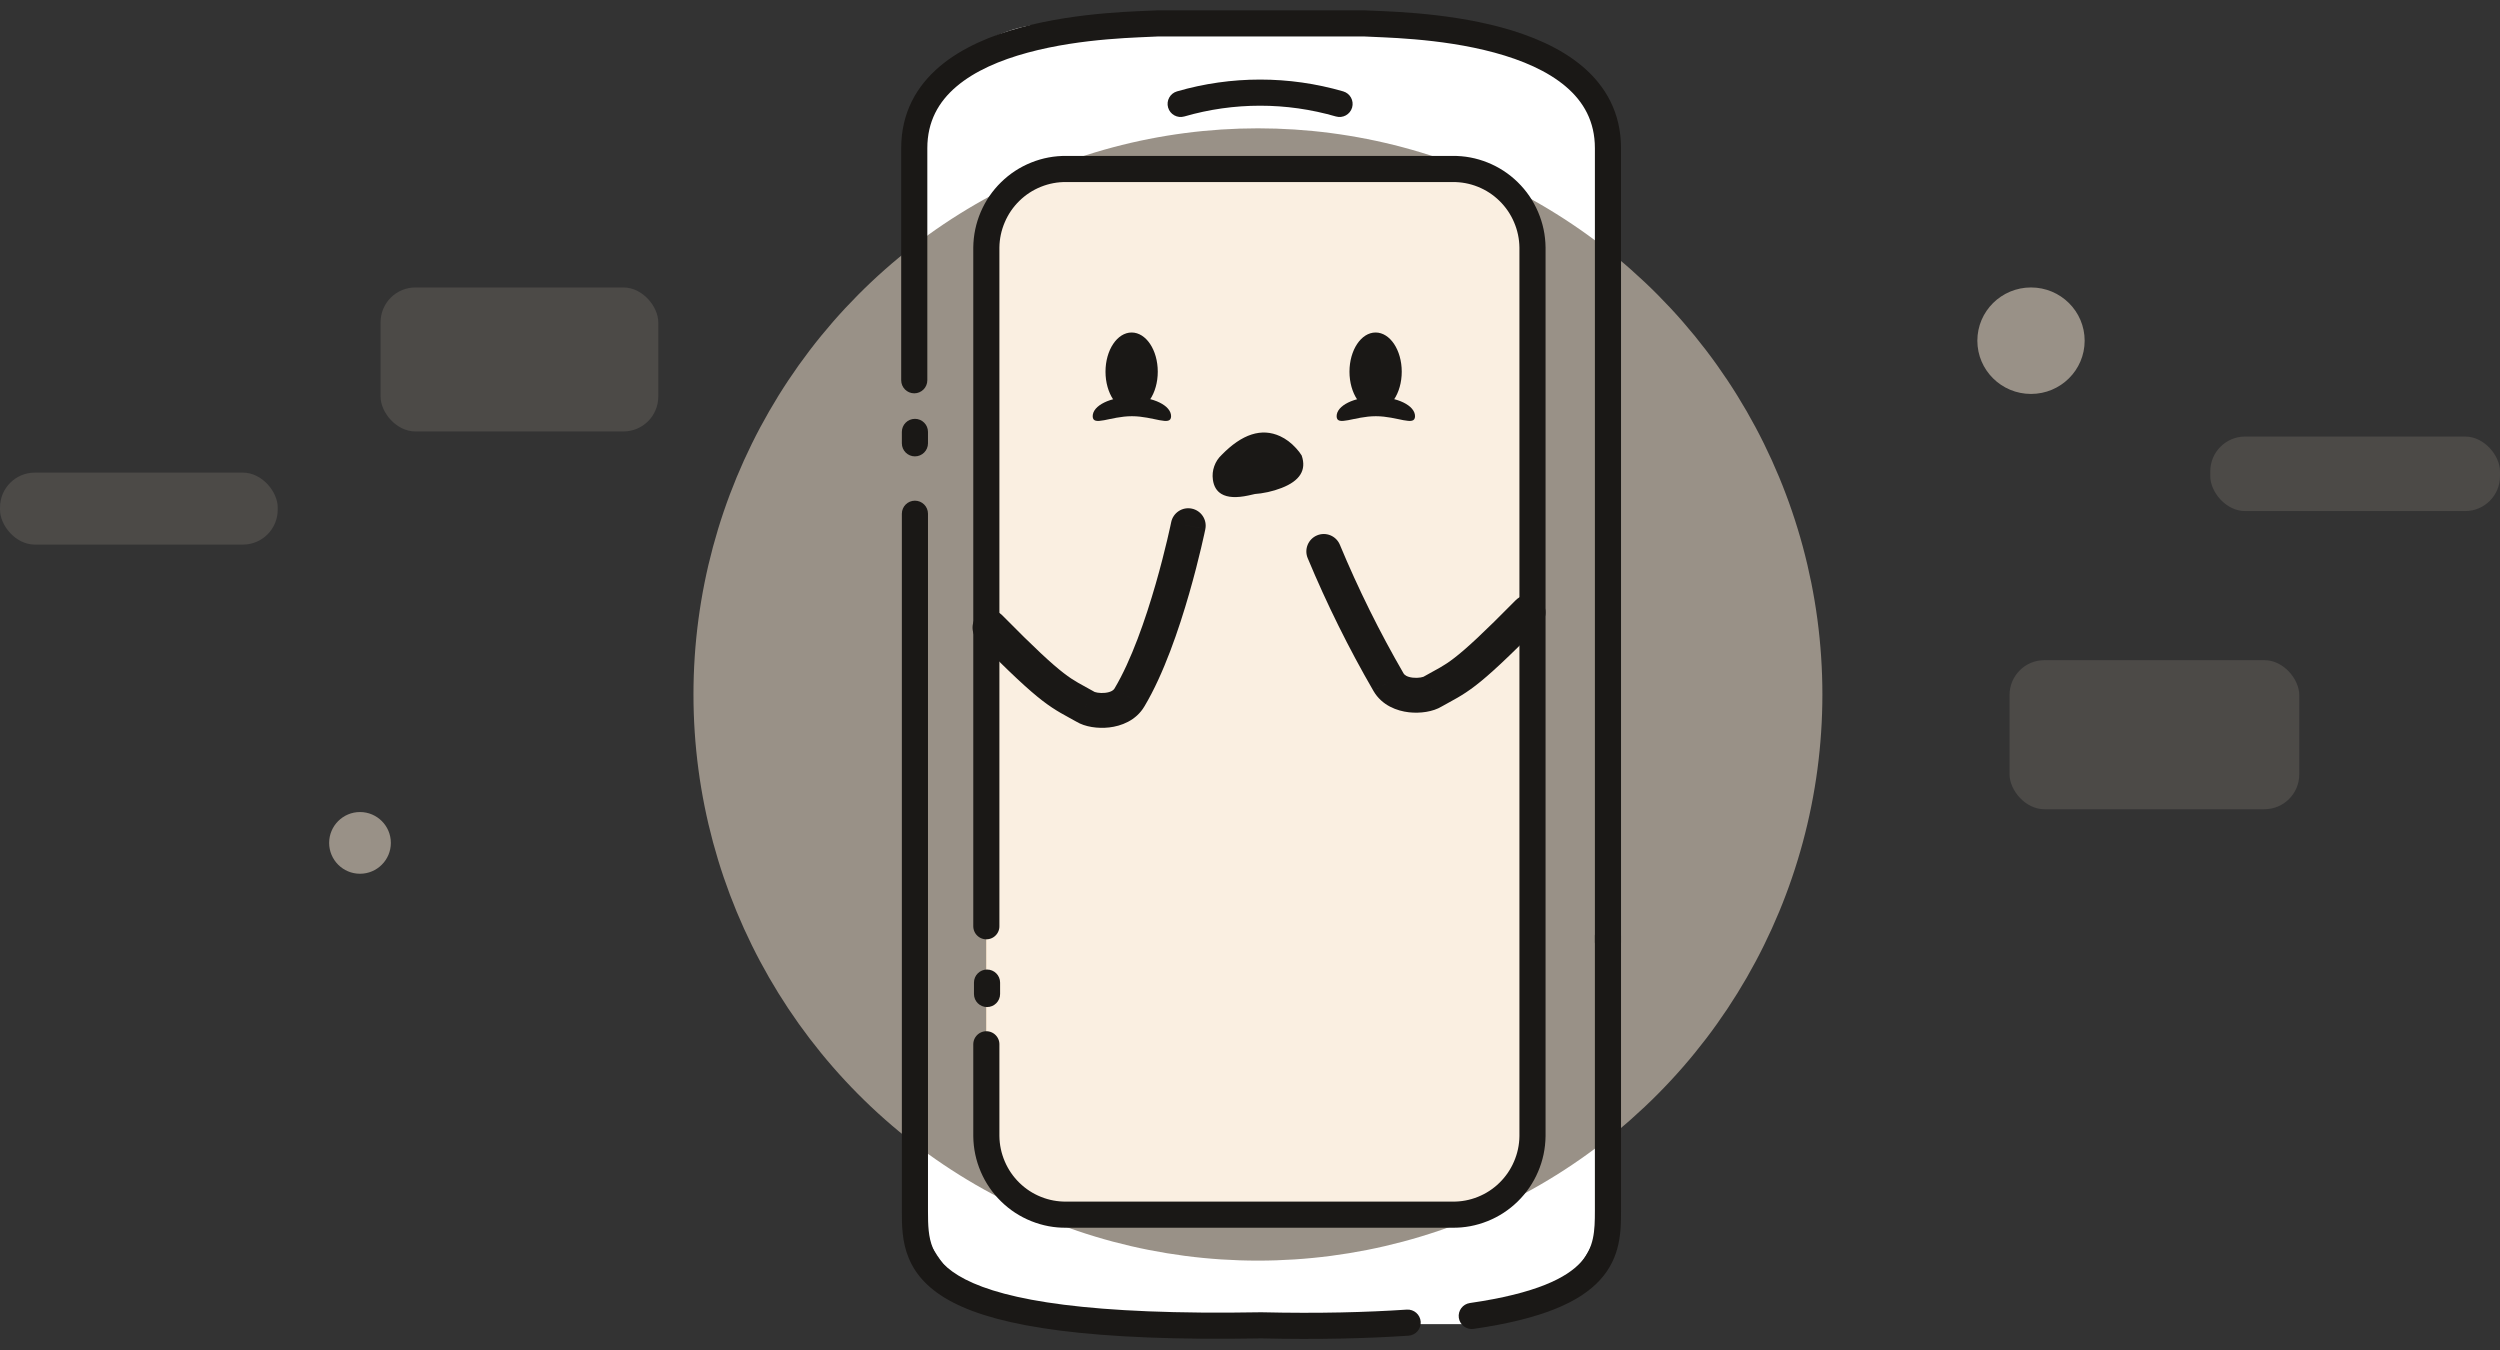 <svg xmlns="http://www.w3.org/2000/svg" xmlns:xlink="http://www.w3.org/1999/xlink" fill="none" version="1.1" width="287" height="155" viewBox="0 0 287 155"><rect x="0" y="0" width="287" height="155" fill="#333333" stroke="none"/><defs><clipPath id="master_svg0_750_17672"><rect x="78" y="0" width="132" height="155" rx="0"/></clipPath></defs><g style="mix-blend-mode:passthrough"><g style="mix-blend-mode:passthrough" clip-path="url(#master_svg0_750_17672)"><g style="mix-blend-mode:passthrough"><rect x="104.803" y="2.689" width="79.595" height="149.319" rx="16.242" fill="#FFFFFF" fill-opacity="1"/></g><g style="mix-blend-mode:passthrough"><path d="M183.443,108.18C183.443,108.815,183.958,109.331,184.594,109.331C185.23,109.331,185.745,108.815,185.745,108.18C185.745,108.18,183.443,108.18,183.443,108.18C183.443,108.18,183.443,108.18,183.443,108.18ZM156.694,2.689C156.694,2.689,156.769,1.541,156.769,1.541C156.769,1.541,156.732,1.538,156.732,1.538C156.732,1.538,156.694,1.538,156.694,1.538C156.694,1.538,156.694,2.689,156.694,2.689C156.694,2.689,156.694,2.689,156.694,2.689ZM132.857,2.689C132.857,2.689,132.857,1.538,132.857,1.538C132.857,1.538,132.819,1.538,132.819,1.538C132.819,1.538,132.781,1.541,132.781,1.541C132.781,1.541,132.857,2.689,132.857,2.689C132.857,2.689,132.857,2.689,132.857,2.689ZM103.806,43.654C103.806,44.289,104.321,44.805,104.957,44.805C105.593,44.805,106.108,44.289,106.108,43.654C106.108,43.654,103.806,43.654,103.806,43.654C103.806,43.654,103.806,43.654,103.806,43.654ZM185.745,108.18C185.745,108.18,185.745,17.012,185.745,17.012C185.745,17.012,183.443,17.012,183.443,17.012C183.443,17.012,183.443,108.18,183.443,108.18C183.443,108.18,185.745,108.18,185.745,108.18C185.745,108.18,185.745,108.18,185.745,108.18ZM185.745,17.012C185.745,13.068,184.038,10.101,181.477,7.92C178.953,5.771,175.612,4.391,172.267,3.484C165.588,1.674,158.44,1.65,156.769,1.541C156.769,1.541,156.619,3.838,156.619,3.838C158.474,3.96,165.276,3.975,171.665,5.706C174.854,6.571,177.827,7.837,179.984,9.673C182.103,11.477,183.443,13.832,183.443,17.012C183.443,17.012,185.745,17.012,185.745,17.012C185.745,17.012,185.745,17.012,185.745,17.012ZM156.694,1.538C156.694,1.538,132.857,1.538,132.857,1.538C132.857,1.538,132.857,3.841,132.857,3.841C132.857,3.841,156.694,3.841,156.694,3.841C156.694,3.841,156.694,1.538,156.694,1.538C156.694,1.538,156.694,1.538,156.694,1.538ZM132.781,1.541C131.111,1.65,123.963,1.674,117.284,3.484C113.939,4.391,110.598,5.771,108.074,7.92C105.513,10.101,103.806,13.068,103.806,17.012C103.806,17.012,106.108,17.012,106.108,17.012C106.108,13.832,107.448,11.477,109.567,9.673C111.724,7.837,114.696,6.571,117.886,5.706C124.275,3.975,131.077,3.96,132.932,3.838C132.932,3.838,132.781,1.541,132.781,1.541C132.781,1.541,132.781,1.541,132.781,1.541ZM103.806,17.012C103.806,17.012,103.806,43.654,103.806,43.654C103.806,43.654,106.108,43.654,106.108,43.654C106.108,43.654,106.108,17.012,106.108,17.012C106.108,17.012,103.806,17.012,103.806,17.012C103.806,17.012,103.806,17.012,103.806,17.012Z" fill="#EEF8F6" fill-opacity="1"/></g><g style="mix-blend-mode:passthrough"><ellipse cx="144.41" cy="79.726" rx="64.8" ry="64.994" fill="#999187" fill-opacity="1"/></g><g style="mix-blend-mode:passthrough"></g><g style="mix-blend-mode:passthrough"><path d="M113.232,119.885C113.232,119.885,113.232,130.434,113.232,130.434C113.247,131.633,113.497,132.816,113.968,133.918C114.438,135.019,115.12,136.016,115.974,136.853C116.828,137.689,117.838,138.349,118.945,138.793C120.053,139.238,121.237,139.459,122.43,139.444C122.43,139.444,166.732,139.444,166.732,139.444C167.925,139.459,169.109,139.238,170.217,138.793C171.325,138.349,172.335,137.689,173.189,136.853C174.043,136.016,174.725,135.019,175.195,133.918C175.665,132.816,175.915,131.633,175.93,130.434C175.93,130.434,175.93,28.409,175.93,28.409C175.915,27.211,175.665,26.027,175.195,24.926C174.725,23.825,174.043,22.827,173.189,21.991C172.335,21.154,171.325,20.495,170.217,20.05C169.109,19.606,167.925,19.385,166.732,19.4C166.732,19.4,122.43,19.4,122.43,19.4C121.237,19.385,120.053,19.606,118.945,20.05C117.838,20.495,116.828,21.154,115.974,21.991C115.12,22.827,114.438,23.825,113.968,24.926C113.497,26.027,113.247,27.211,113.232,28.409C113.232,28.409,113.232,106.334,113.232,106.334" fill="#E8C495" fill-opacity="1"/><path d="M112.081,106.334L112.081,28.409Q112.107,26.352,112.909,24.474Q113.711,22.596,115.168,21.168Q116.626,19.741,118.517,18.982Q120.408,18.223,122.445,18.249L166.732,18.249Q168.754,18.223,170.646,18.982Q172.536,19.741,173.994,21.168Q175.451,22.596,176.254,24.474Q177.056,26.352,177.081,28.395L177.081,130.434Q177.056,132.491,176.254,134.37Q175.452,136.247,173.995,137.675Q172.534,139.105,170.645,139.862Q168.755,140.621,166.718,140.595L122.43,140.595Q120.407,140.621,118.516,139.861Q116.628,139.104,115.169,137.676Q113.711,136.247,112.909,134.37Q112.107,132.491,112.081,130.448L112.081,119.885Q112.081,119.828,112.087,119.772Q112.092,119.716,112.103,119.66Q112.114,119.605,112.131,119.551Q112.147,119.497,112.169,119.444Q112.19,119.393,112.217,119.343Q112.244,119.293,112.275,119.246Q112.307,119.199,112.343,119.155Q112.378,119.111,112.418,119.071Q112.458,119.031,112.502,118.996Q112.546,118.96,112.593,118.928Q112.64,118.897,112.69,118.87Q112.74,118.844,112.792,118.822Q112.844,118.8,112.898,118.784Q112.952,118.767,113.008,118.756Q113.063,118.745,113.12,118.74Q113.176,118.734,113.232,118.734Q113.289,118.734,113.345,118.74Q113.402,118.745,113.457,118.756Q113.512,118.767,113.567,118.784Q113.621,118.8,113.673,118.822Q113.725,118.844,113.775,118.87Q113.825,118.897,113.872,118.928Q113.919,118.96,113.963,118.996Q114.006,119.031,114.046,119.071Q114.086,119.111,114.122,119.155Q114.158,119.199,114.19,119.246Q114.221,119.293,114.248,119.343Q114.274,119.393,114.296,119.444Q114.318,119.497,114.334,119.551Q114.35,119.605,114.362,119.66Q114.373,119.716,114.378,119.772Q114.384,119.828,114.384,119.885L114.384,130.42Q114.403,132.006,115.026,133.466Q115.649,134.922,116.779,136.03Q117.911,137.138,119.375,137.725Q120.838,138.313,122.43,138.293L166.747,138.293Q168.324,138.313,169.789,137.724Q171.251,137.138,172.383,136.031Q173.514,134.922,174.136,133.466Q174.759,132.007,174.779,130.434L174.779,28.424Q174.759,26.837,174.136,25.378Q173.514,23.92,172.383,22.813Q171.253,21.707,169.788,21.119Q168.324,20.531,166.732,20.551L122.415,20.551Q120.839,20.531,119.374,21.119Q117.909,21.707,116.779,22.813Q115.649,23.92,115.026,25.378Q114.403,26.837,114.384,28.409L114.384,106.334Q114.384,106.39,114.378,106.447Q114.373,106.503,114.362,106.558Q114.35,106.614,114.334,106.668Q114.318,106.722,114.296,106.774Q114.274,106.827,114.248,106.876Q114.221,106.926,114.19,106.973Q114.158,107.02,114.122,107.064Q114.086,107.108,114.046,107.148Q114.006,107.188,113.963,107.224Q113.919,107.26,113.872,107.291Q113.825,107.322,113.775,107.349Q113.725,107.376,113.673,107.397Q113.621,107.419,113.567,107.435Q113.512,107.452,113.457,107.463Q113.402,107.474,113.345,107.479Q113.289,107.485,113.232,107.485Q113.176,107.485,113.12,107.479Q113.063,107.474,113.008,107.463Q112.952,107.452,112.898,107.435Q112.844,107.419,112.792,107.397Q112.74,107.376,112.69,107.349Q112.64,107.322,112.593,107.291Q112.546,107.26,112.502,107.224Q112.458,107.188,112.418,107.148Q112.378,107.108,112.343,107.064Q112.307,107.02,112.275,106.973Q112.244,106.926,112.217,106.876Q112.19,106.827,112.169,106.774Q112.147,106.722,112.131,106.668Q112.114,106.614,112.103,106.558Q112.092,106.503,112.087,106.447Q112.081,106.39,112.081,106.334Z" fill="#EEF8F6" fill-opacity="1"/></g><g style="mix-blend-mode:passthrough"><path d="M161.676,152.989C162.31,152.946,162.79,152.398,162.748,151.763C162.705,151.129,162.156,150.649,161.522,150.691C161.522,150.691,161.676,152.989,161.676,152.989C161.676,152.989,161.676,152.989,161.676,152.989ZM144.813,152.148C144.813,152.148,144.84,150.997,144.84,150.997C144.84,150.997,144.817,150.997,144.817,150.997C144.817,150.997,144.793,150.997,144.793,150.997C144.793,150.997,144.813,152.148,144.813,152.148C144.813,152.148,144.813,152.148,144.813,152.148ZM106.184,58.978C106.184,58.342,105.669,57.826,105.033,57.826C104.397,57.826,103.882,58.342,103.882,58.978C103.882,58.978,106.184,58.978,106.184,58.978C106.184,58.978,106.184,58.978,106.184,58.978ZM161.522,150.691C156.959,150.997,151.399,151.15,144.84,150.997C144.84,150.997,144.786,153.299,144.786,153.299C151.411,153.454,157.041,153.299,161.676,152.989C161.676,152.989,161.522,150.691,161.522,150.691C161.522,150.691,161.522,150.691,161.522,150.691ZM144.793,150.997C125.051,151.344,115.374,149.612,110.648,147.178C108.344,145.993,107.288,144.676,106.763,143.395C106.215,142.059,106.184,140.637,106.184,139.058C106.184,139.058,103.882,139.058,103.882,139.058C103.882,140.598,103.89,142.458,104.633,144.269C105.399,146.136,106.886,147.832,109.594,149.225C114.888,151.951,125.102,153.646,144.833,153.299C144.833,153.299,144.793,150.997,144.793,150.997C144.793,150.997,144.793,150.997,144.793,150.997ZM106.184,139.058C106.184,139.058,106.184,58.978,106.184,58.978C106.184,58.978,103.882,58.978,103.882,58.978C103.882,58.978,103.882,139.058,103.882,139.058C103.882,139.058,106.184,139.058,106.184,139.058C106.184,139.058,106.184,139.058,106.184,139.058Z" fill="#C29F72" fill-opacity="1"/></g><g style="mix-blend-mode:passthrough"><path d="M168.793,149.932C168.163,150.023,167.727,150.606,167.818,151.236C167.908,151.865,168.492,152.302,169.121,152.211C169.121,152.211,168.793,149.932,168.793,149.932C168.793,149.932,168.793,149.932,168.793,149.932ZM185.744,107.412C185.744,106.776,185.229,106.261,184.593,106.261C183.957,106.261,183.442,106.776,183.442,107.412C183.442,107.412,185.744,107.412,185.744,107.412C185.744,107.412,185.744,107.412,185.744,107.412ZM169.121,152.211C176.929,151.085,181.179,149.17,183.432,146.697C185.736,144.17,185.744,141.274,185.744,138.982C185.744,138.982,183.442,138.982,183.442,138.982C183.442,141.31,183.374,143.343,181.73,145.146C180.036,147.006,176.468,148.825,168.793,149.932C168.793,149.932,169.121,152.211,169.121,152.211C169.121,152.211,169.121,152.211,169.121,152.211ZM185.744,138.982C185.744,138.982,185.744,107.412,185.744,107.412C185.744,107.412,183.442,107.412,183.442,107.412C183.442,107.412,183.442,138.982,183.442,138.982C183.442,138.982,185.744,138.982,185.744,138.982C185.744,138.982,185.744,138.982,185.744,138.982Z" fill="#C29F72" fill-opacity="1"/></g><g style="mix-blend-mode:passthrough"><path d="M135.219,10.825C134.608,11.002,134.256,11.64,134.433,12.251C134.61,12.862,135.249,13.213,135.86,13.036C135.86,13.036,135.219,10.825,135.219,10.825C135.219,10.825,135.219,10.825,135.219,10.825ZM153.461,13.036C154.071,13.213,154.71,12.862,154.887,12.251C155.064,11.64,154.712,11.002,154.102,10.825C154.102,10.825,153.461,13.036,153.461,13.036C153.461,13.036,153.461,13.036,153.461,13.036ZM135.86,13.036C141.609,11.369,147.711,11.369,153.461,13.036C153.461,13.036,154.102,10.825,154.102,10.825C147.933,9.036,141.387,9.036,135.219,10.825C135.219,10.825,135.86,13.036,135.86,13.036C135.86,13.036,135.86,13.036,135.86,13.036Z" fill="#FFFFFF" fill-opacity="1"/></g><g style="mix-blend-mode:passthrough"><path d="M114.462,112.802C114.462,112.166,113.946,111.651,113.311,111.651C112.675,111.651,112.159,112.166,112.159,112.802C112.159,112.802,114.462,112.802,114.462,112.802C114.462,112.802,114.462,112.802,114.462,112.802ZM112.159,114.111C112.159,114.747,112.675,115.262,113.311,115.262C113.946,115.262,114.462,114.747,114.462,114.111C114.462,114.111,112.159,114.111,112.159,114.111C112.159,114.111,112.159,114.111,112.159,114.111ZM112.159,112.802C112.159,112.802,112.159,114.111,112.159,114.111C112.159,114.111,114.462,114.111,114.462,114.111C114.462,114.111,114.462,112.802,114.462,112.802C114.462,112.802,112.159,112.802,112.159,112.802C112.159,112.802,112.159,112.802,112.159,112.802Z" fill="#EEF8F6" fill-opacity="1"/></g><g style="mix-blend-mode:passthrough"><path d="M106.184,49.583C106.184,48.947,105.669,48.432,105.033,48.432C104.397,48.432,103.882,48.947,103.882,49.583C103.882,49.583,106.184,49.583,106.184,49.583C106.184,49.583,106.184,49.583,106.184,49.583ZM103.882,50.892C103.882,51.528,104.397,52.043,105.033,52.043C105.669,52.043,106.184,51.528,106.184,50.892C106.184,50.892,103.882,50.892,103.882,50.892C103.882,50.892,103.882,50.892,103.882,50.892ZM103.882,49.583C103.882,49.583,103.882,50.892,103.882,50.892C103.882,50.892,106.184,50.892,106.184,50.892C106.184,50.892,106.184,49.583,106.184,49.583C106.184,49.583,103.882,49.583,103.882,49.583C103.882,49.583,103.882,49.583,103.882,49.583Z" fill="#C29F72" fill-opacity="1"/></g><g style="mix-blend-mode:passthrough"><path d="M183.094,108.18C183.094,109.008,183.765,109.68,184.594,109.68C185.422,109.68,186.094,109.008,186.094,108.18C186.094,108.18,183.094,108.18,183.094,108.18C183.094,108.18,183.094,108.18,183.094,108.18ZM156.694,2.689C156.694,2.689,156.792,1.193,156.792,1.193C156.792,1.193,156.743,1.189,156.743,1.189C156.743,1.189,156.694,1.189,156.694,1.189C156.694,1.189,156.694,2.689,156.694,2.689C156.694,2.689,156.694,2.689,156.694,2.689ZM132.857,2.689C132.857,2.689,132.857,1.189,132.857,1.189C132.857,1.189,132.808,1.189,132.808,1.189C132.808,1.189,132.759,1.193,132.759,1.193C132.759,1.193,132.857,2.689,132.857,2.689C132.857,2.689,132.857,2.689,132.857,2.689ZM103.457,43.654C103.457,44.482,104.129,45.154,104.957,45.154C105.785,45.154,106.457,44.482,106.457,43.654C106.457,43.654,103.457,43.654,103.457,43.654C103.457,43.654,103.457,43.654,103.457,43.654ZM186.094,108.18C186.094,108.18,186.094,17.012,186.094,17.012C186.094,17.012,183.094,17.012,183.094,17.012C183.094,17.012,183.094,108.18,183.094,108.18C183.094,108.18,186.094,108.18,186.094,108.18C186.094,108.18,186.094,108.18,186.094,108.18ZM186.094,17.012C186.094,12.953,184.331,9.892,181.703,7.654C179.124,5.459,175.727,4.06,172.358,3.147C165.636,1.325,158.435,1.3,156.792,1.193C156.792,1.193,156.596,4.186,156.596,4.186C158.479,4.31,165.228,4.323,171.574,6.043C174.74,6.901,177.657,8.15,179.758,9.939C181.81,11.686,183.094,13.948,183.094,17.012C183.094,17.012,186.094,17.012,186.094,17.012C186.094,17.012,186.094,17.012,186.094,17.012ZM156.694,1.189C156.694,1.189,132.857,1.189,132.857,1.189C132.857,1.189,132.857,4.189,132.857,4.189C132.857,4.189,156.694,4.189,156.694,4.189C156.694,4.189,156.694,1.189,156.694,1.189C156.694,1.189,156.694,1.189,156.694,1.189ZM132.759,1.193C131.116,1.3,123.915,1.325,117.192,3.147C113.824,4.06,110.427,5.459,107.848,7.654C105.22,9.892,103.457,12.953,103.457,17.012C103.457,17.012,106.457,17.012,106.457,17.012C106.457,13.948,107.741,11.686,109.793,9.939C111.894,8.15,114.811,6.901,117.977,6.043C124.323,4.323,131.071,4.31,132.955,4.186C132.955,4.186,132.759,1.193,132.759,1.193C132.759,1.193,132.759,1.193,132.759,1.193ZM103.457,17.012C103.457,17.012,103.457,43.654,103.457,43.654C103.457,43.654,106.457,43.654,106.457,43.654C106.457,43.654,106.457,17.012,106.457,17.012C106.457,17.012,103.457,17.012,103.457,17.012C103.457,17.012,103.457,17.012,103.457,17.012Z" fill="#1A1816" fill-opacity="1"/></g><g style="mix-blend-mode:passthrough"></g><g style="mix-blend-mode:passthrough"><path d="M113.232,119.885C113.232,119.885,113.232,130.434,113.232,130.434C113.247,131.633,113.497,132.816,113.968,133.918C114.438,135.019,115.12,136.016,115.974,136.853C116.828,137.689,117.838,138.349,118.945,138.793C120.053,139.238,121.237,139.459,122.43,139.444C122.43,139.444,166.732,139.444,166.732,139.444C167.925,139.459,169.109,139.238,170.217,138.793C171.325,138.349,172.335,137.689,173.189,136.853C174.043,136.016,174.725,135.019,175.195,133.918C175.665,132.816,175.915,131.633,175.93,130.434C175.93,130.434,175.93,28.409,175.93,28.409C175.915,27.211,175.665,26.027,175.195,24.926C174.725,23.825,174.043,22.827,173.189,21.991C172.335,21.154,171.325,20.495,170.217,20.05C169.109,19.606,167.925,19.385,166.732,19.4C166.732,19.4,122.43,19.4,122.43,19.4C121.237,19.385,120.053,19.606,118.945,20.05C117.838,20.495,116.828,21.154,115.974,21.991C115.12,22.827,114.438,23.825,113.968,24.926C113.497,26.027,113.247,27.211,113.232,28.409C113.232,28.409,113.232,106.334,113.232,106.334" fill="#FAEFE1" fill-opacity="1"/><path d="M111.732,106.334L111.732,28.409Q111.759,26.278,112.588,24.337Q113.418,22.395,114.924,20.919Q116.431,19.443,118.387,18.658Q120.343,17.873,122.449,17.9L166.732,17.9Q168.82,17.873,170.776,18.658Q172.731,19.443,174.238,20.919Q175.745,22.395,176.574,24.337Q177.403,26.278,177.43,28.39L177.43,130.434Q177.404,132.565,176.574,134.507Q175.745,136.448,174.239,137.924Q172.728,139.403,170.775,140.185Q168.821,140.97,166.713,140.944L122.43,140.944Q120.342,140.97,118.386,140.185Q116.434,139.402,114.925,137.925Q113.417,136.448,112.588,134.507Q111.759,132.564,111.733,130.453L111.732,119.885Q111.732,119.811,111.74,119.738Q111.747,119.665,111.761,119.592Q111.776,119.52,111.797,119.45Q111.818,119.38,111.847,119.311Q111.875,119.243,111.91,119.178Q111.944,119.113,111.985,119.052Q112.026,118.991,112.073,118.934Q112.12,118.877,112.172,118.825Q112.224,118.773,112.281,118.726Q112.338,118.679,112.399,118.638Q112.46,118.597,112.525,118.563Q112.59,118.528,112.658,118.5Q112.726,118.471,112.797,118.45Q112.868,118.429,112.94,118.414Q113.012,118.4,113.085,118.393Q113.159,118.385,113.232,118.385Q113.306,118.385,113.379,118.393Q113.453,118.4,113.525,118.414Q113.597,118.429,113.668,118.45Q113.738,118.471,113.806,118.5Q113.875,118.528,113.94,118.563Q114.005,118.597,114.066,118.638Q114.127,118.679,114.184,118.726Q114.241,118.773,114.293,118.825Q114.345,118.877,114.392,118.934Q114.439,118.991,114.48,119.052Q114.521,119.113,114.555,119.178Q114.59,119.243,114.618,119.311Q114.646,119.379,114.668,119.45Q114.689,119.52,114.704,119.592Q114.718,119.665,114.725,119.738Q114.732,119.811,114.732,119.885L114.732,130.415Q114.751,131.933,115.347,133.329Q115.942,134.722,117.023,135.781Q118.105,136.84,119.505,137.401Q120.904,137.963,122.43,137.944L166.751,137.944Q168.259,137.963,169.659,137.401Q171.057,136.84,172.139,135.782Q173.22,134.722,173.815,133.329Q174.411,131.933,174.43,130.434L174.43,28.428Q174.411,26.91,173.815,25.515Q173.22,24.121,172.139,23.062Q171.059,22.004,169.658,21.442Q168.259,20.881,166.732,20.9L122.411,20.9Q120.904,20.881,119.504,21.442Q118.104,22.004,117.023,23.062Q115.942,24.121,115.347,25.515Q114.751,26.91,114.732,28.409L114.732,106.334Q114.732,106.407,114.725,106.481Q114.718,106.554,114.704,106.626Q114.689,106.699,114.668,106.769Q114.646,106.84,114.618,106.908Q114.59,106.976,114.555,107.041Q114.521,107.106,114.48,107.167Q114.439,107.228,114.392,107.285Q114.345,107.342,114.293,107.394Q114.241,107.447,114.184,107.493Q114.127,107.54,114.066,107.581Q114.005,107.622,113.94,107.657Q113.875,107.691,113.806,107.72Q113.738,107.748,113.668,107.769Q113.597,107.791,113.525,107.805Q113.453,107.819,113.379,107.827Q113.306,107.834,113.232,107.834Q113.159,107.834,113.085,107.827Q113.012,107.819,112.94,107.805Q112.868,107.791,112.797,107.769Q112.726,107.748,112.658,107.72Q112.59,107.691,112.525,107.657Q112.46,107.622,112.399,107.581Q112.338,107.54,112.281,107.493Q112.224,107.447,112.172,107.394Q112.12,107.342,112.073,107.285Q112.026,107.228,111.985,107.167Q111.944,107.106,111.91,107.041Q111.875,106.976,111.847,106.908Q111.818,106.84,111.797,106.769Q111.776,106.699,111.761,106.626Q111.747,106.554,111.74,106.481Q111.732,106.407,111.732,106.334Z" fill="#1A1816" fill-opacity="1"/></g><g style="mix-blend-mode:passthrough"><path d="M161.699,153.337C162.526,153.281,163.151,152.566,163.096,151.74C163.04,150.913,162.325,150.288,161.499,150.343C161.499,150.343,161.699,153.337,161.699,153.337C161.699,153.337,161.699,153.337,161.699,153.337ZM144.813,152.148C144.813,152.148,144.848,150.649,144.848,150.649C144.848,150.649,144.818,150.648,144.818,150.648C144.818,150.648,144.787,150.648,144.787,150.648C144.787,150.648,144.813,152.148,144.813,152.148C144.813,152.148,144.813,152.148,144.813,152.148ZM106.533,58.978C106.533,58.149,105.862,57.478,105.033,57.478C104.205,57.478,103.533,58.149,103.533,58.978C103.533,58.978,106.533,58.978,106.533,58.978C106.533,58.978,106.533,58.978,106.533,58.978ZM161.499,150.343C156.947,150.648,151.397,150.802,144.848,150.649C144.848,150.649,144.778,153.648,144.778,153.648C151.413,153.803,157.053,153.648,161.699,153.337C161.699,153.337,161.499,150.343,161.499,150.343C161.499,150.343,161.499,150.343,161.499,150.343ZM144.787,150.648C125.043,150.995,115.448,149.257,110.807,146.868C108.565,145.714,107.574,144.454,107.086,143.263C106.567,141.999,106.533,140.643,106.533,139.058C106.533,139.058,103.533,139.058,103.533,139.058C103.533,140.592,103.537,142.518,104.31,144.401C105.112,146.357,106.665,148.11,109.434,149.536C114.815,152.306,125.11,153.994,144.84,153.648C144.84,153.648,144.787,150.648,144.787,150.648C144.787,150.648,144.787,150.648,144.787,150.648ZM106.533,139.058C106.533,139.058,106.533,58.978,106.533,58.978C106.533,58.978,103.533,58.978,103.533,58.978C103.533,58.978,103.533,139.058,103.533,139.058C103.533,139.058,106.533,139.058,106.533,139.058C106.533,139.058,106.533,139.058,106.533,139.058Z" fill="#1A1816" fill-opacity="1"/></g><g style="mix-blend-mode:passthrough"><path d="M168.743,149.587C167.923,149.705,167.354,150.466,167.472,151.286C167.591,152.106,168.351,152.674,169.171,152.556C169.171,152.556,168.743,149.587,168.743,149.587C168.743,149.587,168.743,149.587,168.743,149.587ZM186.093,107.412C186.093,106.584,185.422,105.912,184.593,105.912C183.765,105.912,183.093,106.584,183.093,107.412C183.093,107.412,186.093,107.412,186.093,107.412C186.093,107.412,186.093,107.412,186.093,107.412ZM169.171,152.556C176.999,151.427,181.352,149.497,183.69,146.932C186.093,144.295,186.093,141.269,186.093,138.982C186.093,138.982,183.093,138.982,183.093,138.982C183.093,141.316,183.016,143.218,181.472,144.912C179.863,146.678,176.398,148.483,168.743,149.587C168.743,149.587,169.171,152.556,169.171,152.556C169.171,152.556,169.171,152.556,169.171,152.556ZM186.093,138.982C186.093,138.982,186.093,107.412,186.093,107.412C186.093,107.412,183.093,107.412,183.093,107.412C183.093,107.412,183.093,138.982,183.093,138.982C183.093,138.982,186.093,138.982,186.093,138.982C186.093,138.982,186.093,138.982,186.093,138.982Z" fill="#1A1816" fill-opacity="1"/></g><g style="mix-blend-mode:passthrough"><path d="M135.121,10.49C134.326,10.72,133.868,11.552,134.098,12.348C134.329,13.144,135.161,13.602,135.957,13.371C135.957,13.371,135.121,10.49,135.121,10.49C135.121,10.49,135.121,10.49,135.121,10.49ZM153.363,13.371C154.159,13.602,154.991,13.144,155.222,12.348C155.452,11.552,154.994,10.72,154.199,10.49C154.199,10.49,153.363,13.371,153.363,13.371C153.363,13.371,153.363,13.371,153.363,13.371ZM135.957,13.371C141.643,11.723,147.677,11.723,153.363,13.371C153.363,13.371,154.199,10.49,154.199,10.49C147.967,8.683,141.353,8.683,135.121,10.49C135.121,10.49,135.957,13.371,135.957,13.371C135.957,13.371,135.957,13.371,135.957,13.371Z" fill="#1A1816" fill-opacity="1"/></g><g style="mix-blend-mode:passthrough"><path d="M114.811,112.802C114.811,111.973,114.139,111.302,113.311,111.302C112.482,111.302,111.811,111.973,111.811,112.802C111.811,112.802,114.811,112.802,114.811,112.802C114.811,112.802,114.811,112.802,114.811,112.802ZM111.811,114.111C111.811,114.939,112.482,115.611,113.311,115.611C114.139,115.611,114.811,114.939,114.811,114.111C114.811,114.111,111.811,114.111,111.811,114.111C111.811,114.111,111.811,114.111,111.811,114.111ZM111.811,112.802C111.811,112.802,111.811,114.111,111.811,114.111C111.811,114.111,114.811,114.111,114.811,114.111C114.811,114.111,114.811,112.802,114.811,112.802C114.811,112.802,111.811,112.802,111.811,112.802C111.811,112.802,111.811,112.802,111.811,112.802Z" fill="#1A1816" fill-opacity="1"/></g><g style="mix-blend-mode:passthrough"><path d="M138.371,60.747C138.592,59.665,137.894,58.609,136.811,58.388C135.729,58.167,134.673,58.866,134.452,59.948C134.452,59.948,138.371,60.747,138.371,60.747C138.371,60.747,138.371,60.747,138.371,60.747ZM129.667,80.06C129.667,80.06,127.95,79.034,127.95,79.034C127.95,79.034,127.943,79.045,127.943,79.045C127.943,79.045,127.937,79.055,127.937,79.055C127.937,79.055,129.667,80.06,129.667,80.06C129.667,80.06,129.667,80.06,129.667,80.06ZM124.608,81.138C124.608,81.138,125.66,79.437,125.66,79.437C125.66,79.437,125.63,79.418,125.63,79.418C125.63,79.418,125.599,79.4,125.599,79.4C125.599,79.4,124.608,81.138,124.608,81.138C124.608,81.138,124.608,81.138,124.608,81.138ZM115.072,70.648C114.297,69.861,113.031,69.852,112.244,70.627C111.457,71.402,111.448,72.669,112.223,73.455C112.223,73.455,115.072,70.648,115.072,70.648C115.072,70.648,115.072,70.648,115.072,70.648ZM136.412,60.348C134.452,59.948,134.452,59.948,134.452,59.948C134.452,59.948,134.452,59.948,134.452,59.948C134.452,59.948,134.452,59.948,134.452,59.949C134.452,59.95,134.451,59.952,134.451,59.954C134.45,59.959,134.448,59.967,134.446,59.979C134.441,60.001,134.434,60.035,134.424,60.08C134.405,60.171,134.376,60.307,134.338,60.483C134.261,60.837,134.145,61.352,133.994,61.993C133.69,63.276,133.243,65.059,132.669,67.052C131.508,71.087,129.879,75.804,127.95,79.034C127.95,79.034,131.384,81.085,131.384,81.085C133.594,77.385,135.337,72.246,136.513,68.158C137.109,66.09,137.572,64.243,137.886,62.913C138.044,62.248,138.164,61.71,138.246,61.337C138.286,61.151,138.317,61.005,138.338,60.906C138.349,60.856,138.357,60.817,138.363,60.79C138.365,60.777,138.367,60.767,138.369,60.76C138.37,60.756,138.37,60.753,138.371,60.751C138.371,60.75,138.371,60.749,138.371,60.749C138.371,60.748,138.371,60.748,138.371,60.748C138.371,60.747,138.371,60.747,136.412,60.348C136.412,60.348,136.412,60.348,136.412,60.348ZM127.937,79.055C127.845,79.214,127.563,79.458,126.881,79.536C126.569,79.572,126.255,79.559,125.994,79.516C125.703,79.468,125.608,79.405,125.66,79.437C125.66,79.437,123.556,82.839,123.556,82.839C124.561,83.46,126.054,83.657,127.337,83.51C128.667,83.357,130.415,82.753,131.396,81.064C131.396,81.064,127.937,79.055,127.937,79.055C127.937,79.055,127.937,79.055,127.937,79.055ZM125.599,79.4C124.049,78.517,123.403,78.267,122.103,77.264C120.773,76.238,118.825,74.456,115.072,70.648C115.072,70.648,112.223,73.455,112.223,73.455C115.982,77.27,118.095,79.224,119.659,80.43C121.252,81.66,122.331,82.142,123.617,82.875C123.617,82.875,125.599,79.4,125.599,79.4C125.599,79.4,125.599,79.4,125.599,79.4Z" fill="#1A1816" fill-opacity="1"/></g><g style="mix-blend-mode:passthrough"><path d="M153.816,62.536C153.391,61.516,152.221,61.034,151.201,61.458C150.181,61.883,149.699,63.054,150.123,64.074C150.123,64.074,153.816,62.536,153.816,62.536C153.816,62.536,153.816,62.536,153.816,62.536ZM159.405,78.32C159.405,78.32,157.674,79.322,157.674,79.322C157.674,79.322,157.675,79.324,157.675,79.324C157.675,79.324,159.405,78.32,159.405,78.32C159.405,78.32,159.405,78.32,159.405,78.32ZM164.463,79.398C164.463,79.398,163.473,77.66,163.473,77.66C163.473,77.66,163.442,77.678,163.442,77.678C163.442,77.678,163.412,77.697,163.412,77.697C163.412,77.697,164.463,79.398,164.463,79.398C164.463,79.398,164.463,79.398,164.463,79.398ZM176.848,71.715C177.624,70.929,177.614,69.662,176.828,68.887C176.041,68.112,174.775,68.121,173.999,68.908C173.999,68.908,176.848,71.715,176.848,71.715C176.848,71.715,176.848,71.715,176.848,71.715ZM150.123,64.074C152.307,69.316,154.829,74.41,157.674,79.322C157.674,79.322,161.135,77.317,161.135,77.317C158.377,72.556,155.932,67.618,153.816,62.536C153.816,62.536,150.123,64.074,150.123,64.074C150.123,64.074,150.123,64.074,150.123,64.074ZM157.675,79.324C158.656,81.013,160.405,81.617,161.735,81.77C163.017,81.917,164.511,81.72,165.515,81.099C165.515,81.099,163.412,77.697,163.412,77.697C163.463,77.665,163.368,77.728,163.078,77.776C162.817,77.819,162.503,77.832,162.191,77.796C161.509,77.718,161.226,77.474,161.134,77.315C161.134,77.315,157.675,79.324,157.675,79.324C157.675,79.324,157.675,79.324,157.675,79.324ZM165.454,81.135C166.74,80.402,167.819,79.92,169.412,78.69C170.976,77.483,173.09,75.53,176.848,71.715C176.848,71.715,173.999,68.908,173.999,68.908C170.247,72.716,168.298,74.497,166.968,75.524C165.668,76.527,165.022,76.777,163.473,77.66C163.473,77.66,165.454,81.135,165.454,81.135C165.454,81.135,165.454,81.135,165.454,81.135Z" fill="#1A1816" fill-opacity="1"/></g><g style="mix-blend-mode:passthrough"><path d="M106.533,49.583C106.533,48.755,105.862,48.083,105.033,48.083C104.205,48.083,103.533,48.755,103.533,49.583C103.533,49.583,106.533,49.583,106.533,49.583C106.533,49.583,106.533,49.583,106.533,49.583ZM103.533,50.892C103.533,51.72,104.205,52.392,105.033,52.392C105.862,52.392,106.533,51.72,106.533,50.892C106.533,50.892,103.533,50.892,103.533,50.892C103.533,50.892,103.533,50.892,103.533,50.892ZM103.533,49.583C103.533,49.583,103.533,50.892,103.533,50.892C103.533,50.892,106.533,50.892,106.533,50.892C106.533,50.892,106.533,49.583,106.533,49.583C106.533,49.583,103.533,49.583,103.533,49.583C103.533,49.583,103.533,49.583,103.533,49.583Z" fill="#1A1816" fill-opacity="1"/></g><g style="mix-blend-mode:passthrough" transform="matrix(0,1,-1,0,199.274,-99.542)"><path d="M151.916,50.025C151.916,50.025,146.274,53.4,151.916,58.895C152.252,59.254,152.67,59.527,153.133,59.691C153.597,59.855,154.093,59.905,154.58,59.837C155.756,59.68,156.853,58.895,156.226,55.991C155.05,50.732,156.069,55.363,156.069,55.363C156.069,55.363,155.599,48.769,151.916,50.025C151.916,50.025,151.916,50.025,151.916,50.025Z" fill="#1A1816" fill-opacity="1"/><path d="M155.87,55.377Q155.754,53.759,155.187,52.295Q154.101,49.492,151.98,50.215L151.916,50.025L152.018,50.197Q151.683,50.398,151.257,50.786Q150.406,51.563,149.982,52.483Q148.63,55.416,152.055,58.752L152.059,58.755L152.062,58.758Q152.54,59.269,153.2,59.502Q153.86,59.735,154.552,59.639Q155.511,59.511,155.907,58.842Q156.442,57.939,156.03,56.033L155.464,53.523L155.659,53.479L155.855,53.437L156.058,54.379L156.264,55.32L156.069,55.363L155.87,55.377ZM156.269,55.348L156.465,58.1L155.667,54.463L155.464,53.521Q155.456,53.482,155.463,53.443Q155.47,53.404,155.491,53.371Q155.512,53.338,155.544,53.315Q155.577,53.292,155.615,53.284Q155.654,53.275,155.693,53.282Q155.733,53.288,155.766,53.31Q155.8,53.331,155.823,53.363Q155.846,53.396,155.855,53.435L156.421,55.948Q156.866,58.008,156.251,59.046Q155.756,59.881,154.608,60.035Q153.818,60.145,153.067,59.879Q152.315,59.614,151.77,59.032L151.916,58.895L151.776,59.038Q148.149,55.505,149.618,52.316Q150.076,51.323,150.988,50.491Q151.443,50.075,151.813,49.854L151.831,49.843L151.851,49.836Q154.335,48.989,155.56,52.151Q156.149,53.67,156.269,55.348Z" fill="#1A1816" fill-opacity="1"/></g><g style="mix-blend-mode:passthrough"><ellipse cx="129.912" cy="42.671" rx="3" ry="4.5" fill="#1A1816" fill-opacity="1"/></g><g style="mix-blend-mode:passthrough" transform="matrix(0,-1,1,0,77.116,173.767)"><path d="M128.203,52.825C128.203,55.31,127.211,57.325,125.986,57.325C124.761,57.325,125.986,55.31,125.986,52.825C125.986,50.34,124.761,48.325,125.986,48.325C127.211,48.325,128.203,50.34,128.203,52.825C128.203,52.825,128.203,52.825,128.203,52.825Z" fill="#1A1816" fill-opacity="1"/></g><g style="mix-blend-mode:passthrough"><ellipse cx="157.92" cy="42.671" rx="3" ry="4.5" fill="#1A1816" fill-opacity="1"/></g><g style="mix-blend-mode:passthrough" transform="matrix(0,-1,1,0,105.12,201.77)"><path d="M156.205,52.825C156.205,55.31,155.213,57.325,153.989,57.325C152.765,57.325,153.989,55.31,153.989,52.825C153.989,50.34,152.765,48.325,153.989,48.325C155.213,48.325,156.205,50.34,156.205,52.825C156.205,52.825,156.205,52.825,156.205,52.825Z" fill="#1A1816" fill-opacity="1"/></g></g><g style="mix-blend-mode:passthrough"><g style="opacity:0.24;mix-blend-mode:passthrough"><rect x="253.739" y="50.115" width="33.261" height="8.557" rx="4" fill="#999187" fill-opacity="1"/></g><g style="opacity:0.24;mix-blend-mode:passthrough"><rect x="230.695" y="75.786" width="33.261" height="17.114" rx="4" fill="#999187" fill-opacity="1"/></g><g style="mix-blend-mode:passthrough"><ellipse cx="233.159" cy="39.112" rx="6.159" ry="6.112" fill="#999187" fill-opacity="1"/></g></g><g style="mix-blend-mode:passthrough"><g style="opacity:0.24;mix-blend-mode:passthrough"><rect x="0" y="54.255" width="31.882" height="8.266" rx="4" fill="#999187" fill-opacity="1"/></g><g style="opacity:0.24;mix-blend-mode:passthrough"><rect x="43.689" y="33" width="31.882" height="16.531" rx="4" fill="#999187" fill-opacity="1"/></g><g style="mix-blend-mode:passthrough"><ellipse cx="41.328" cy="96.764" rx="3.542" ry="3.542" fill="#999187" fill-opacity="1"/></g></g></g></svg>
